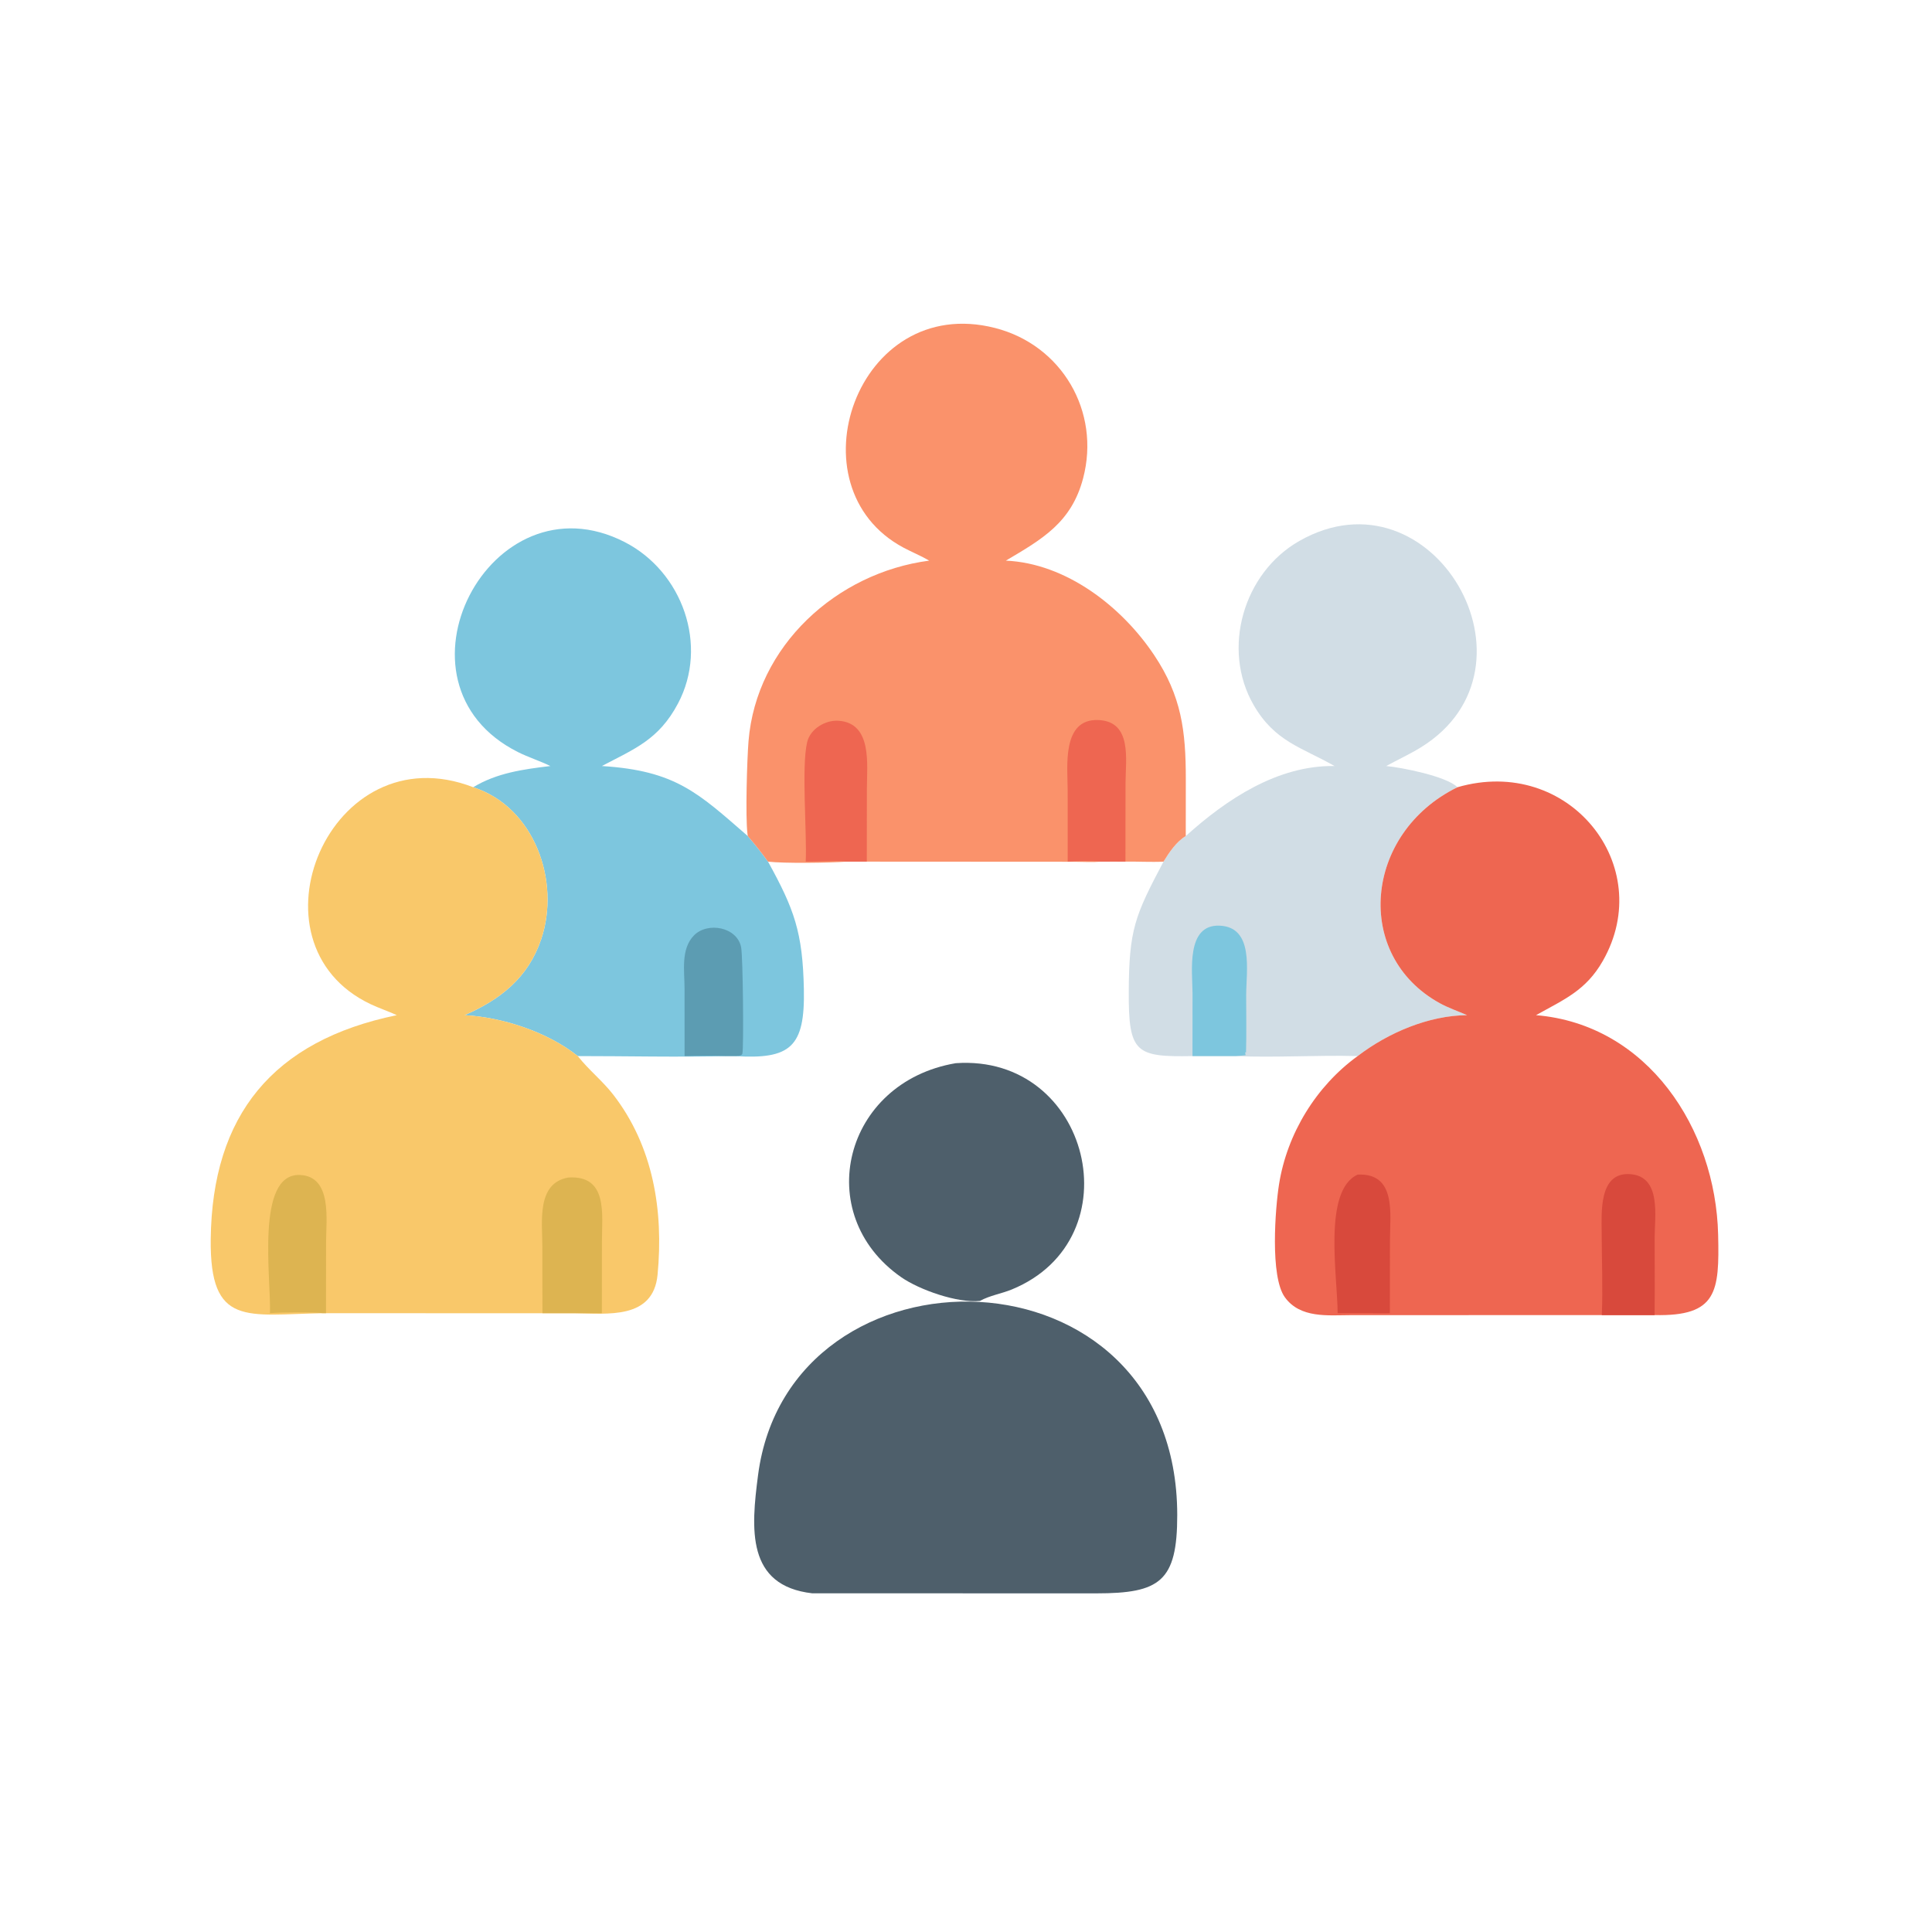 <?xml version="1.0" encoding="utf-8" ?>
<svg xmlns="http://www.w3.org/2000/svg" xmlns:xlink="http://www.w3.org/1999/xlink" width="512" height="512">
	<path fill="#4E5F6B" d="M253.286 281.756C288.919 279.269 300.852 328.279 268.15 341.716C265.373 342.857 262.355 343.293 259.701 344.752C253.806 345.394 243.65 341.839 238.798 338.449C214.887 321.742 223.589 286.785 253.286 281.756Z"/>
	<path fill="#4E5F6B" d="M215.263 422.245C197.735 420.237 199.043 405.116 200.892 390.928C209.178 327.335 311.912 328.594 311.981 401.477C311.997 419.132 307.372 422.256 290.556 422.257L229.71 422.245L215.263 422.245Z"/>
	<path fill="#7DC6DE" d="M145.858 203.006C143.064 201.637 140.077 200.715 137.302 199.326C100.934 181.121 129.908 125.372 165.552 143.657C180.85 151.505 187.846 171.037 179.671 186.441C174.59 196.014 168.24 198.407 159.498 203.006C179.061 204.23 184.998 210.119 198.167 221.564C200.061 223.737 201.843 226.011 203.538 228.343C210.442 240.888 212.728 246.977 213.034 262.152C213.341 277.441 209.555 280.82 194.657 279.871L192.531 279.871C179.424 280.196 166.24 279.867 153.125 279.871C145.139 273.506 133.241 269.588 123.13 269.03C132.598 264.889 139.968 259.141 143.419 248.912C148.597 233.56 141.659 213.874 125.41 208.623C131.67 204.817 138.724 203.861 145.858 203.006Z"/>
	<path fill="#5C9CB2" d="M181.421 279.871L181.412 261.965C181.413 257.383 180.356 251.556 183.888 247.917C187.495 244.201 195.38 245.641 196.412 251.068C196.89 253.587 197.127 277.433 196.741 279.224C196.591 279.921 195.261 279.826 194.657 279.871L192.531 279.871C188.834 279.749 185.119 279.76 181.421 279.871Z"/>
	<path fill="#D1DDE5" d="M353.669 203.006C344.967 198.037 337.88 196.6 332.242 186.865C323.634 171.999 329.521 151.788 344.329 143.364C379.64 123.277 410.744 176.928 376.553 198.056C373.615 199.871 370.396 201.339 367.363 203.006C371.47 203.388 383.33 205.717 386.249 208.623C361.432 220.773 358.565 253.224 381.564 265.86C383.875 267.13 386.382 267.972 388.789 269.03C378.579 269.114 367.86 273.696 359.794 279.871C349.013 279.569 338.142 280.333 327.379 279.871L316.021 279.871C300.974 280.156 299.068 279.049 299.131 262.904C299.195 246.281 300.774 242.658 308.34 228.343C309.817 225.936 311.757 223.031 314.24 221.564C324.994 211.854 338.572 202.764 353.669 203.006Z"/>
	<path fill="#7DC6DE" d="M316.021 279.871L316.032 263.109C316.008 257.547 314.24 245.001 323.14 245.307C332.436 245.626 330.248 257.452 330.248 263.709C330.249 268.769 330.351 273.855 330.21 278.912L329.966 278.882L330.101 279.635C329.194 279.752 328.292 279.816 327.379 279.871L316.021 279.871Z"/>
	<path fill="#EE6651" d="M386.249 208.623C415.731 200.073 439.173 229.387 424.769 254.642C420.286 262.502 414.549 264.839 407.059 269.03C436.638 271.491 454.671 299.133 455.323 327.208C455.675 342.36 455.078 348.866 438.479 348.511L424.497 348.511L357.989 348.531C351.907 348.545 344.591 349.416 340.511 343.801C336.518 338.306 337.971 320.098 338.956 313.866C341.078 300.443 348.777 287.848 359.794 279.871C367.86 273.696 378.579 269.114 388.789 269.03C386.382 267.972 383.875 267.13 381.564 265.86C358.565 253.224 361.432 220.773 386.249 208.623Z"/>
	<path fill="#D8493C" d="M359.794 311.284C370.113 310.79 368.368 321.743 368.352 328.684L368.329 348.011C366.688 348.076 365.043 348.03 363.402 348.011L354.486 348.011C354.476 338.263 350.515 315.493 359.794 311.284Z"/>
	<path fill="#D8493C" d="M424.497 348.511C424.8 341.357 424.478 334.102 424.465 326.937C424.455 321.587 423.568 310.583 431.992 311.161C440.346 311.733 438.501 322.334 438.5 327.937C438.499 334.791 438.574 341.657 438.479 348.511L424.497 348.511Z"/>
	<path fill="#F9C86A" d="M105.155 269.03C102.887 267.978 100.493 267.193 98.228 266.122C64.102 249.993 87.355 193.881 125.41 208.623C141.659 213.874 148.597 233.56 143.419 248.912C139.968 259.141 132.598 264.889 123.13 269.03C133.241 269.588 145.139 273.506 153.125 279.871C155.973 283.515 159.655 286.404 162.49 290.062C173.126 303.786 175.882 320.853 174.263 337.806C173.119 349.784 160.892 348.101 152.323 348.025L86.394 348.011L85.632 348.011C65.354 348.378 55.589 351.738 55.845 328.413C56.205 295.569 72.313 275.778 105.155 269.03Z"/>
	<path fill="#DDB451" d="M71.545 348.011C71.882 338.977 67.639 310.909 79.477 311.381C88.103 311.725 86.413 323.353 86.415 329.146L86.394 348.011L85.632 348.011C83.422 347.702 74.026 347.747 71.545 348.011Z"/>
	<path fill="#DDB451" d="M150.643 312.055C161.175 311.392 159.517 321.883 159.516 328.989L159.498 348.011L153.125 348.011L143.75 348.011L143.726 330.175C143.722 323.825 142.14 313.491 150.643 312.055Z"/>
	<path fill="#FA926B" d="M246.242 148.574C244.069 147.289 241.692 146.33 239.46 145.142C209.322 129.099 227.012 77.595 263.662 86.909C281.379 91.411 291.704 109.047 287.037 126.752C283.953 138.456 276.265 142.852 266.558 148.574C282.504 149.29 297.25 160.705 305.868 173.614C313.107 184.457 314.252 193.682 314.252 206.388L314.24 221.564C311.757 223.031 309.817 225.936 308.34 228.343C305.013 228.508 301.598 228.288 298.253 228.343C296.109 228.304 293.958 228.34 291.812 228.343C289.53 228.54 287.13 228.387 284.835 228.374L229.71 228.343L224.26 228.343C219.77 228.681 207.911 228.842 203.538 228.343C201.843 226.011 200.061 223.737 198.167 221.564L198.084 220.936C197.519 216.332 197.978 201.166 198.368 196.391C200.422 171.19 221.678 151.794 246.242 148.574Z"/>
	<path fill="#EE6651" d="M282.951 228.343L282.945 209.38C282.924 203.185 281.317 190.396 291.11 190.82C300.076 191.209 298.301 201.327 298.278 207.369L298.253 228.343C296.109 228.304 293.958 228.34 291.812 228.343C288.867 228.08 285.9 228.192 282.951 228.343Z"/>
	<path fill="#EE6651" d="M213.526 228.343C213.873 220.546 212.353 203.272 213.902 196.687C214.733 193.152 218.721 190.779 222.203 191.009C231.213 191.606 229.74 202.655 229.736 208.87L229.71 228.343L224.26 228.343C220.73 228.007 217.077 228.376 213.526 228.343Z"/>
</svg>
